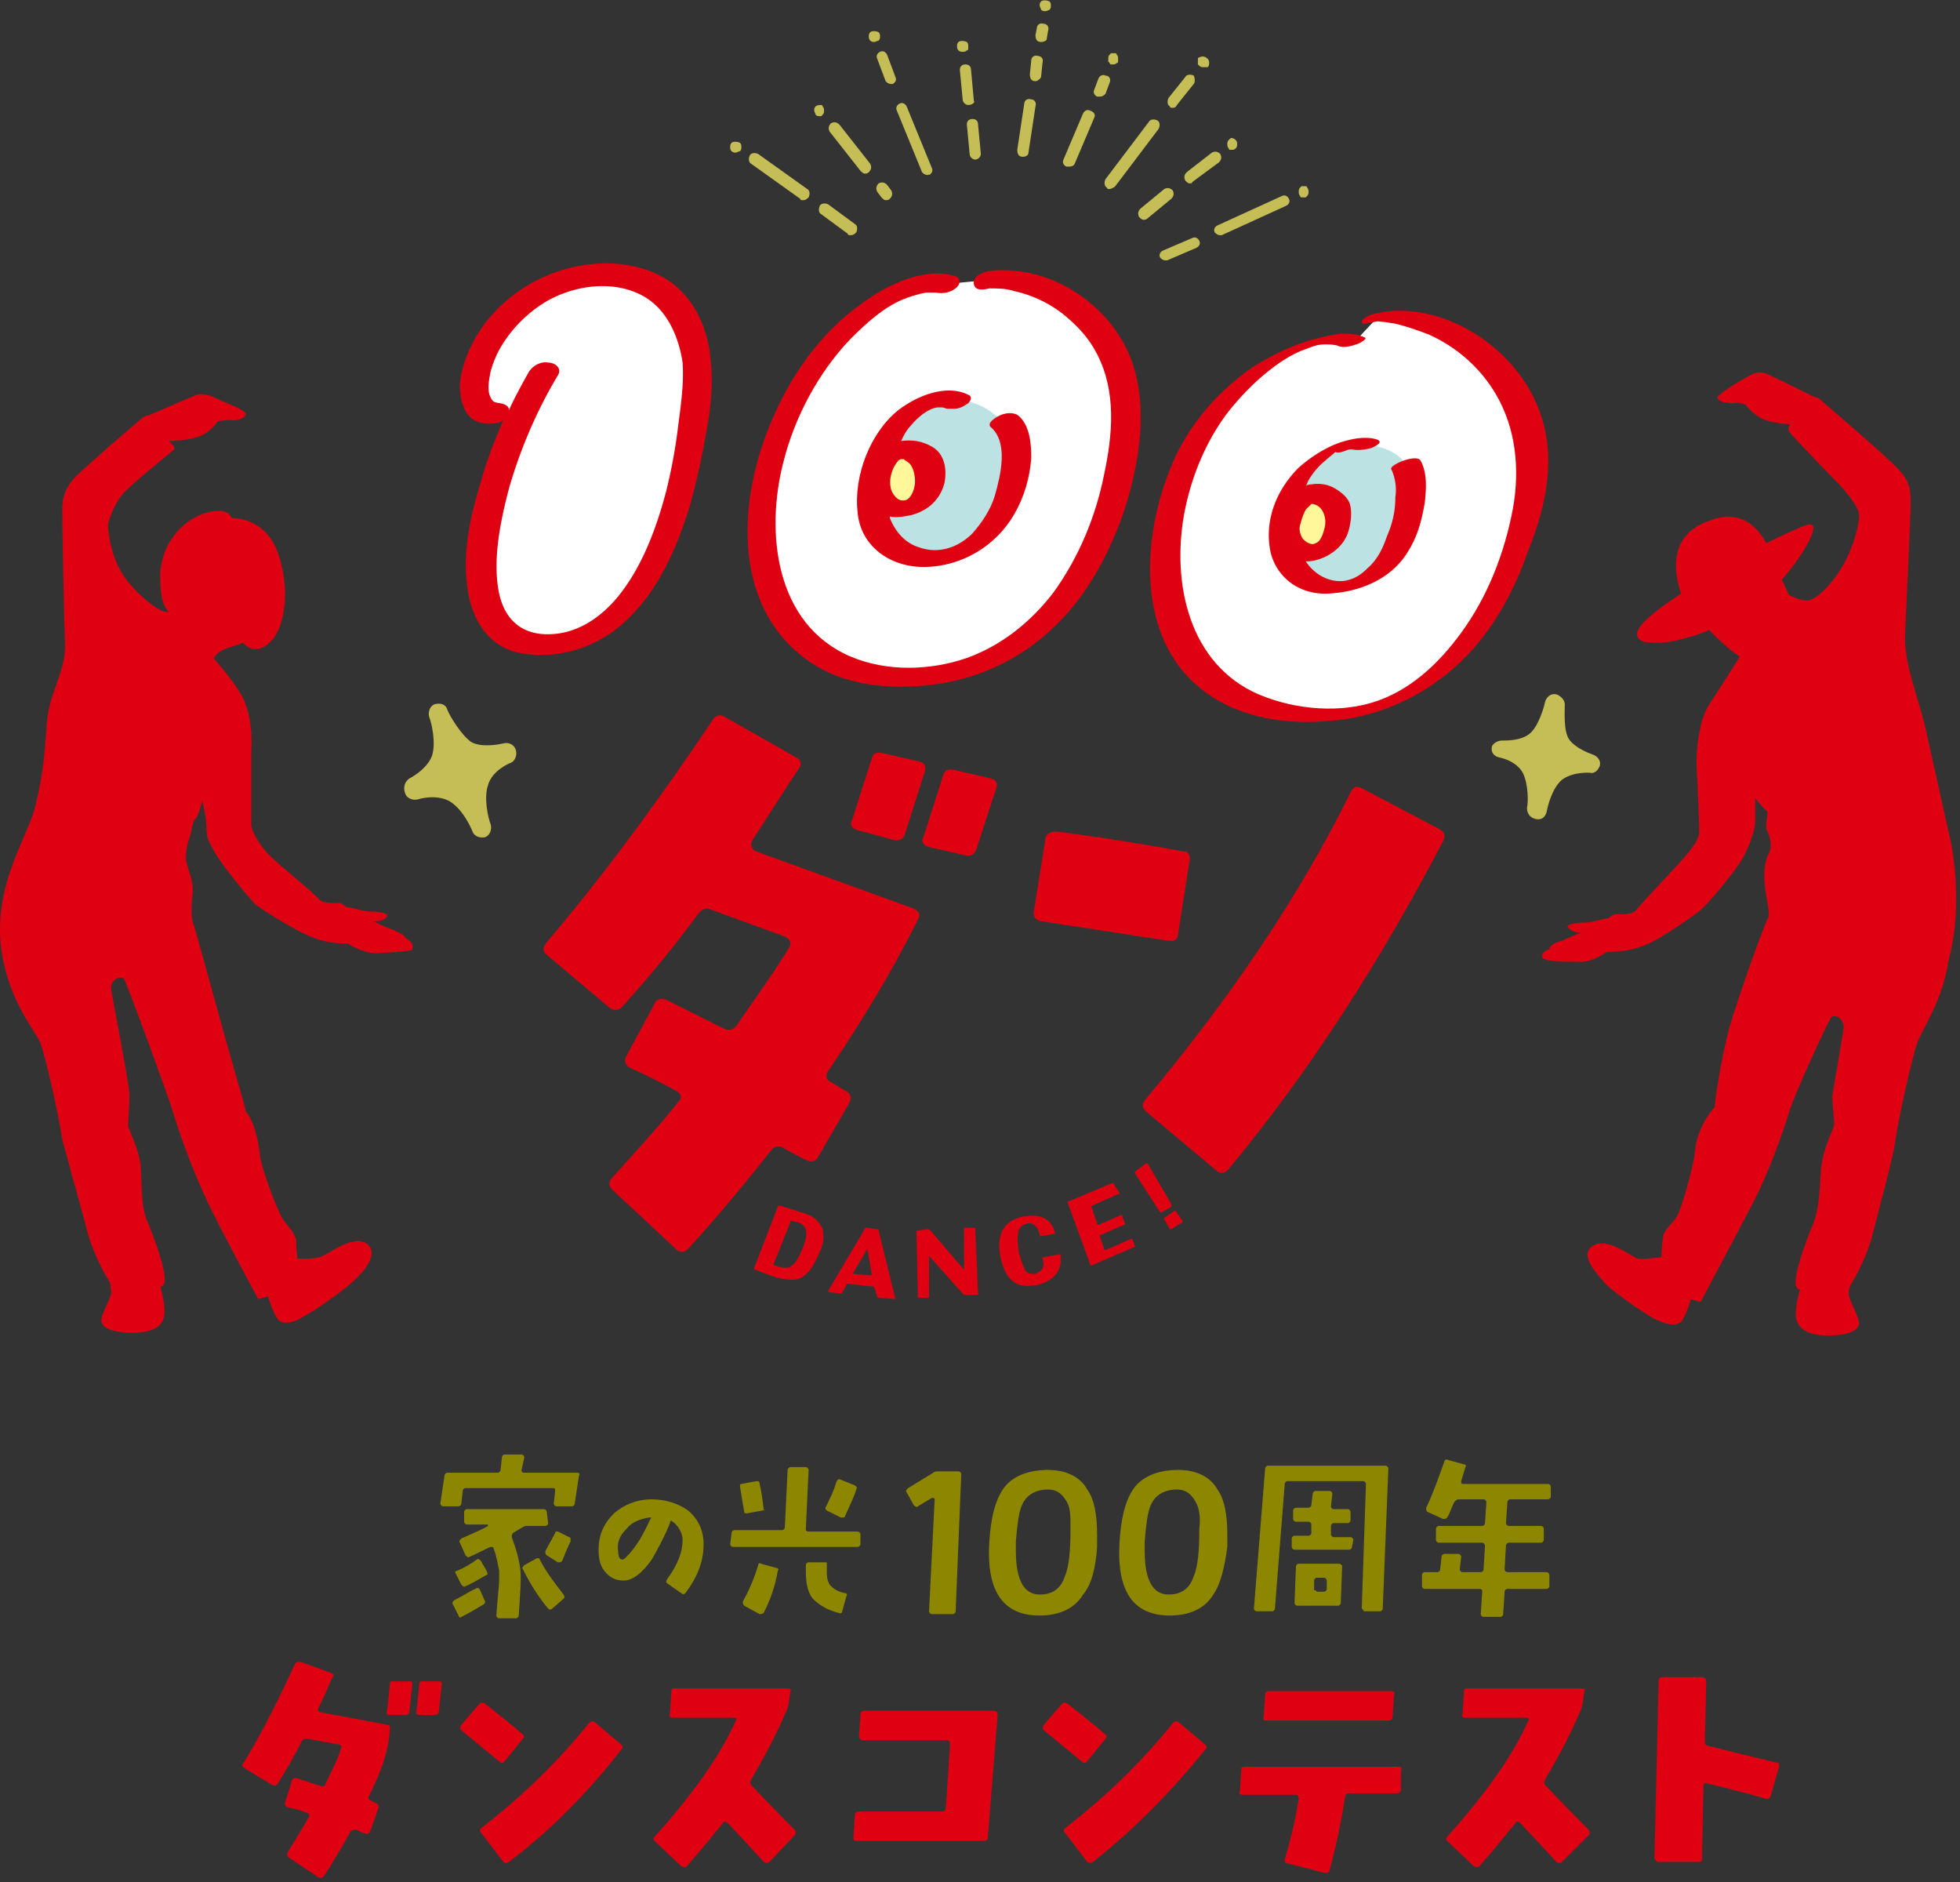 <svg width="425" height="408" viewBox="0 0 425 408" fill="none" xmlns="http://www.w3.org/2000/svg"><rect x="0" y="0" width="425" height="408" fill="#333333" stroke="none"/><path d="M124.629 325.953c0 .304-.303.607-.607.607h-3.34c-.304 0-.607-.303-.607-.607l.303-2.731c0-.304 0-.607-.303-.607h-19.13c-.303 0-.607.303-.607.607l-.304 2.731c0 .304-.303.607-.607.607h-3.34c-.304 0-.607-.303-.607-.607l.91-6.07c0-.303.304-.607.608-.607h10.931c.304 0 .607-.303.607-.607l.304-2.731c0-.303.304-.607.607-.607h3.644c.304 0 .607.304.607.607l-.607 2.731c0 .304 0 .607.607.607h11.539c.303 0 .607.304.303.607l-.911 6.07zm-19.433 21.245c0 .304 0 .304-.303.607-1.519.911-3.037 1.821-4.859 2.731-.303.304-.607 0-.607-.303l-1.215-2.428c-.303-.303 0-.607.304-.91 2.429-1.214 3.644-2.125 4.555-2.428.303-.304.607-.304.911 0l1.214 2.731zm.304-5.766c-2.126 1.214-3.644 2.124-4.555 2.428-.303.303-.607 0-.911-.304l-1.214-2.428c-.304-.303 0-.607.304-.607 1.518-.607 3.036-1.517 4.25-2.428.304-.303.608 0 .911.304l1.215 2.124c.304.607.304.911 0 .911zm13.36-11.23c0 .304-.303.607-.607.607h-4.251c-.304 0-1.215.607-2.733 1.518-.303.303-.303.607-.303.91.91 2.428 1.518 4.553 1.821 6.677.304 2.125 0 5.463-.303 10.319 0 .303-.304.607-.608.607h-3.643c-.304 0-.608-.304-.608-.607.304-4.249.608-6.677.608-7.587v-2.125c-.304-1.517-.608-3.338-1.215-4.856 0-.303-.303-.303-.607-.303-.911.303-2.429 1.214-4.555 2.124-.303.304-.607 0-.911-.303l-1.214-2.732c-.304-.303 0-.607.303-.91 2.733-1.214 4.859-2.125 5.77-2.732v-.303h-4.555c-.304 0-.607-.304-.607-.607v-2.125c0-.303.303-.607.607-.607h16.7c.304 0 .608.304.608.607l.303 2.428zm3.34 16.389l-2.429 2.125c-.303.303-.607.303-.911 0-1.822-2.125-3.643-4.856-5.465-8.498-.304-.304 0-.607.303-.911l2.733-1.517c.304 0 .607 0 .607.303 1.215 2.428 3.037 4.856 5.162 7.588.304.607.304.607 0 .91zm-.303-8.194c-.304.303-.304.303-.911.303l-2.429-1.517c-.304-.304-.304-.304-.304-.911.607-1.214 1.518-2.731 2.125-3.945 0-.304.304-.304.304-.304h.304l2.429 1.214c.304 0 .304.304.304.607v.304c-.608 1.214-1.215 2.731-1.822 4.249zm26.72 6.98c-.304.304-.607.304-.911 0l-3.036-2.124c-.304-.304-.304-.304 0-.911 2.429-3.338 3.34-6.07 3.34-8.498 0-1.517-.911-3.035-2.126-3.945-.303-.304-.607-.304-.607.303-1.215 3.035-2.733 5.767-3.947 7.891-2.126 3.035-4.251 4.553-6.073 4.553s-3.037-.607-4.251-2.125c-.911-1.214-1.215-2.731-1.215-4.552 0-3.339 1.215-5.767 3.34-7.891 2.126-1.821 4.859-3.035 8.199-3.035 3.036 0 5.769.91 7.894 2.428 2.126 1.821 3.34 4.249 3.34 7.284 0 3.642-1.214 6.98-3.947 10.622zm-7.895-16.389c-1.821.304-3.643.911-4.858 2.428-1.518 1.518-2.125 3.035-1.822 4.856 0 1.214.304 1.821.911 1.821.304 0 .607-.303.911-.607 2.126-2.124 3.644-4.856 5.162-8.194.304-.304.304-.304-.304-.304zm45.851 5.767c0 .303-.304.607-.607.607h-27.024c-.304 0-.608-.304-.608-.607l.304-2.428c0-.304.304-.607.607-.607h10.324c.304 0 .607-.304.607-.607l.608-12.444c0-.303.303-.607.607-.607h3.34c.304 0 .607.304.607.607l-.607 12.747c0 .304 0 .607.607.607h10.628c.303 0 .607.304.607.607v2.125zm-21.255-7.284l-3.34.607c-.304 0-.607 0-.607-.304l-.911-5.463c0-.303 0-.607.303-.607l3.34-.607c.304 0 .608 0 .608.607.303 1.214.607 3.035.911 5.767.303-.304.303-.304-.304 0zm.304 22.155c-.304.303-.608.303-.911.303l-3.34-1.821c-.304-.303-.304-.606-.304-.91 1.215-2.124 2.429-4.856 3.34-7.891 0-.303.304-.607.607-.303l3.34.91c.304 0 .608.304.304.607-.607 3.642-1.822 6.677-3.036 9.105zm17.004-.304c0 .304-.304.607-.911.304-2.429-.607-4.251-1.821-5.466-3.035-1.214-1.517-1.518-3.642-1.518-6.07v-1.214c0-.303.304-.607.607-.607h3.644c.304 0 .304 0 .304.304v1.821c0 1.517.303 2.428.911 3.035.607.607 1.518 1.214 3.036 1.517.304 0 .607.304.304.607l-.911 3.338zm.607-20.637c0 .303-.304.303-.911.303l-3.036-1.517c-.304-.304-.304-.304-.304-.607.911-1.821 1.822-3.642 2.429-5.767.304-.303.304-.607.911-.303l3.036 1.214c.304.303.608.303.304.91-.304 1.214-1.214 3.035-2.429 5.767zm23.988 20.637c0 .304-.304.607-.608.607h-4.554c-.304 0-.608-.303-.608-.607l1.215-24.279s0-.304-.304-.304h-.303l-3.037 1.821c-.303.304-.607 0-.911-.303l-1.518-2.732c-.304-.303 0-.607.304-.91l5.465-3.339c.304-.303.608-.303 1.215-.303h4.251c.303 0 .607.303.607.607l-1.214 29.742zm27.631-3.641c-1.822 3.035-5.162 4.552-9.413 4.552-7.894 0-11.538-5.159-10.931-15.781.304-5.16 1.215-8.802 2.733-11.23 1.822-3.035 5.466-4.552 10.02-4.552 3.948 0 6.984 1.517 8.502 4.249 1.518 2.124 2.126 5.463 2.126 9.712v2.731c-.304 4.553-1.215 8.195-3.037 10.319zm-3.34-19.727c-.911-1.821-2.125-3.035-4.251-3.035-2.733 0-4.858 1.214-5.769 3.642-.607 1.517-.911 3.945-1.215 7.587v2.125c0 6.373 1.822 9.408 5.162 9.408 2.733 0 4.555-1.214 5.466-3.945.911-2.125 1.214-5.463 1.214-10.319 0-2.428 0-4.249-.607-5.463zm31.579 19.727c-1.822 3.035-5.162 4.552-9.413 4.552-7.895 0-11.539-5.159-10.931-15.781.303-5.16 1.214-8.802 2.732-11.23 1.822-3.035 5.466-4.552 10.021-4.552 3.947 0 6.984 1.517 8.502 4.249 1.518 2.124 2.125 5.463 2.125 9.712v2.731c-.607 4.553-1.518 8.195-3.036 10.319zm-3.644-19.727c-.911-1.821-2.125-3.035-4.251-3.035-2.733 0-4.858 1.214-5.769 3.642-.607 1.517-.911 3.945-1.215 7.587v2.125c0 6.373 1.822 9.408 5.162 9.408 2.733 0 4.555-1.214 5.466-3.945.911-2.125 1.214-5.463 1.214-10.319.304-2.428 0-4.249-.607-5.463zm40.385 22.761c0 .304-.304.607-.607.607h-3.34s-.304 0-.304-.303l-.304-.304.911-27.011c0-.303-.303-.607-.607-.607h-16.397c-.303 0-.607.304-.607.607l-2.126 27.011c0 .304-.303.607-.607.607h-3.34c-.304 0-.607-.303-.607-.607l2.429-30.349c0-.304.304-.607.607-.607h25.506c.304 0 .607.303.607.607l-1.214 30.349zm-6.68-13.353c0 .303-.304.606-.608.606h-11.842c-.303 0-.607-.303-.607-.606v-1.821c0-.304.304-.607.607-.607h3.037c.303 0 .607-.304.607-.607v-1.821c0-.304-.304-.607-.607-.607h-2.733c-.304 0-.607-.304-.607-.607v-1.821c0-.304.303-.607.607-.607h2.733c.303 0 .607-.304.607-.607l.304-2.428c0-.304.303-.607.607-.607h3.036c.304 0 .608.303.608.607l-.304 2.731c0 .304.304.607.607.607h3.037c.303 0 .607.304.607.607v1.821c0 .304-.304.607-.607.607h-3.037c-.303 0-.607.304-.607.607v1.821c0 .304.304.607.607.607h3.644c.304 0 .607.304.607.607l-.303 1.518zm-2.429 12.139c0 .304-.304.607-.608.607h-8.805c-.304 0-.608-.303-.608-.607l.304-7.891c0-.303.304-.607.607-.607h8.806c.304 0 .607.304.607.607l-.303 7.891zm-3.644-5.463h-1.518c-.304 0-.608.304-.608.607v1.821c0 .304 0 .304.304.304l.304.303h1.518c.304 0 .607-.303.607-.607v-1.821c0-.303-.303-.607-.607-.607zm49.19-17.602c0 .303-.304.607-.607.607h-8.199c-.303 0-.607.303-.607.607l-.304 4.552c0 .303.304.607.608.607h6.983c.304 0 .608.303.608.607v2.428c0 .303-.304.607-.608.607h-6.983c-.304 0-.608.303-.608.607l-.303 5.159c0 .304.303.607.607.607h8.502c.304 0 .607.304.607.607v2.428c0 .304-.303.607-.607.607h-8.502c-.304 0-.607.304-.607.607l-.304 4.856c0 .304-.304.607-.607.607h-3.644c-.304 0-.607-.303-.607-.607l.303-4.856c0-.303 0-.607-.607-.607h-11.842c-.304 0-.607-.303-.607-.607v-2.428c0-.303.303-.607.607-.607h2.733c.303 0 .607-.303.607-.607l.304-2.731c0-.304.303-.607.607-.607h3.036c.304 0 .608.303.608.607l-.304 2.731c0 .304.304.607.607.607h3.948c.303 0 .607-.303.607-.607l.304-5.159c0-.304-.304-.607-.608-.607h-9.413c-.303 0-.607-.304-.607-.607v-2.428c0-.304.304-.607.607-.607h9.413c.304 0 .608-.304.608-.607l.303-4.552c0-.304-.303-.607-.607-.607h-5.466c-.303 0-.607.303-.91.607-.608 1.213-.911 2.427-1.519 3.338-.303.303-.303.303-.911.303l-3.34-1.517c-.303-.304-.303-.304-.303-.911 1.214-2.427 2.429-5.766 3.947-10.015 0-.303.304-.607.911-.303l3.34.91c.304 0 .607.304.304.607-.304.911-.608 2.125-.911 3.035 0 .304 0 .607.303.607h18.523c.303 0 .607.304.607.607v2.125z" fill="#8D8600"/><path d="M79.994 389.385c-.304.303 0 .91.304.91l1.214.607c.607.304.607.607.607.911l-1.821 5.159c-.304.607-.608.607-.911.607-.911-.304-1.519-.607-2.126-.911-.607 0-.91 0-1.214.304-1.822 3.338-3.644 6.373-5.77 9.712-.303.303-.607.607-1.214.303l-6.377-4.249c-.303-.303-.607-.607-.303-1.214 1.518-2.428 3.036-4.856 4.554-7.587.304-.303 0-.91-.303-.91-1.519-.607-2.733-.911-4.251-1.214-.608-.304-.608-.607-.608-.911l1.519-4.856c0-.303.303-.607.91-.607l5.466 1.821c.304 0 .911 0 .911-.607 1.518-3.035 2.733-5.463 3.34-7.587.304-.304 0-.911-.607-.911l-6.68-1.214c-.608 0-.911 0-1.215.607-1.518 3.035-3.34 6.07-5.162 9.105-.303.304-.607.607-1.214.304l-6.073-3.642c-.304-.304-.608-.607-.304-.911 3.947-6.373 7.591-13.657 11.235-21.548.303-.607.607-.607 1.214-.607l6.68 2.428c.608.303.608.607.304.91-.607 1.214-1.518 3.642-3.036 6.677-.304.304 0 .911.303.911l14.575 2.731c.608 0 .608.304.608.911-.304 5.159-2.126 9.712-4.555 14.568zm8.806-18.514c0 .607-.304.911-.911.911h-3.34c-.608 0-.911-.304-.608-.911l.608-5.766c0-.607.303-.607.91-.607h3.34c.608 0 .608.303.608.607l-.607 5.766zm6.376 0c0 .607-.304.911-.91.911h-3.34c-.608 0-.912-.304-.608-.911l.607-5.766c0-.607.304-.607.911-.607h3.34c.607 0 .607.303.607.607l-.607 5.766zm14.272 10.926c-.304.303-.608.607-.911.303l-8.502-6.98c-.304-.303-.304-.607 0-1.214l3.947-4.552c.304-.304.607-.304 1.215 0 3.036 2.428 5.769 4.552 8.198 6.677.304.303.304.606 0 .91l-3.947 4.856zm.91 21.852c-.303.303-.91.303-1.214 0l-4.858-6.374c-.304-.303-.304-.607 0-.91 9.413-7.284 17.004-14.872 23.38-22.762.304-.304.607-.607 1.215-.304l5.769 4.856c.304.303.607.607 0 1.214-7.288 9.408-15.486 17.603-24.292 24.28zm56.478 0c-.304.304-.911.304-1.215 0-.303-.303-2.732-3.035-7.894-8.498-.304-.303-.911-.303-.911 0-2.733 3.339-5.162 6.374-7.895 9.409-.304.303-.607.303-1.215 0l-5.769-5.463c-.303-.304-.303-.607 0-.911 8.199-9.105 14.271-17.603 17.611-25.19.304-.607 0-.607-.607-.607h-13.056c-.608 0-.911-.303-.608-.91l.304-4.856c0-.607.304-.607.911-.607h24.291c.608 0 .911.303.608.607l-.304 2.124c0 .607-.304 1.214-.304 1.518-2.125 5.159-4.858 10.318-7.894 15.478-.304.607-.304.91 0 1.214 0 0 3.036 3.338 9.413 9.712.303.303.303.91 0 1.214l-5.466 5.766zm47.368-5.463c0 .607-.303.91-.911.91h-27.631c-.608 0-.608-.303-.608-.91l.304-4.553c0-.607.304-.91.911-.91h17.915c.607 0 .911-.304.911-.911l.911-13.657c0-.607-.304-.91-.607-.91H187.18c-.607 0-.911-.304-.911-.911l.304-4.552c0-.607.303-.911.911-.911h27.935c.607 0 .911.304.911.911l-2.126 26.404zm21.559-16.389c-.304.303-.607.607-.911.303l-8.502-6.98c-.304-.303-.304-.607 0-1.214l3.947-4.552c.304-.304.608-.304 1.215 0 3.036 2.428 5.769 4.552 8.198 6.677.304.303.304.606 0 .91l-3.947 4.856zm1.215 21.852c-.304.303-.911.303-1.215 0l-4.858-6.374c-.304-.303-.304-.607 0-.91 9.413-7.284 17.004-14.872 23.38-22.762.304-.304.607-.607 1.215-.304l5.769 4.856c.304.303.607.607 0 1.214-7.591 9.408-15.789 17.603-24.291 24.28zm66.801-15.782c0 .607-.304.91-.911.91h-10.324c-.607 0-.911.304-.911.911-.911 6.07-2.125 11.229-3.34 15.781 0 .304-.303.607-.911.607l-8.198-2.124c-.607 0-.607-.304-.607-.911 1.518-4.855 2.429-9.408 3.036-13.05 0-.607-.304-.91-.607-.91h-11.539c-.607 0-.911-.304-.607-.911l.304-4.552c0-.607.303-.607.911-.607h33.097c.607 0 .911.303.607.91v3.946zm-1.822-15.782c0 .607-.303.91-.911.91h-26.417c-.607 0-.911-.303-.607-.91l.304-4.552c0-.607.303-.911.911-.911h26.417c.607 0 .91.304.607.911l-.304 4.552zm36.741 31.564c-.304.304-.911.304-1.215 0-.303-.303-2.733-3.035-7.895-8.498-.303-.303-.91-.303-.91 0-2.733 3.339-5.162 6.374-7.895 9.409-.304.303-.607.303-1.215 0l-5.769-5.463c-.304-.304-.304-.607 0-.911 8.198-9.105 14.271-17.603 17.611-25.19.304-.607 0-.607-.607-.607h-13.057c-.607 0-.911-.303-.607-.91l.304-4.856c0-.607.303-.607.911-.607h24.595c.607 0 .911.303.607.607l-.304 2.124c0 .607-.303 1.214-.303 1.518-2.126 5.159-4.859 10.318-7.895 15.478-.304.607-.304.91 0 1.214 0 0 3.036 3.338 9.413 9.712.304.303.304.91 0 1.214l-5.769 5.766zm45.243-14.264c-.304.607-.607.607-.911.607-2.126-.607-6.377-1.821-12.753-3.338-.607-.304-.911 0-.911.606l-.304 15.782c0 .607-.303.607-.911.607h-8.502c-.303 0-.303 0-.607-.303 0-.304-.303-.304-.303-.607l.91-38.241c0-.607.304-.91.911-.91h8.502c.608 0 .911.303.911.91l-.303 13.051c0 .607.303.91.607.91 3.644.911 8.502 2.125 14.878 3.642.608 0 .608.304.608.911l-1.822 6.373z" fill="#DF0011"/><path d="M325.641 160.549c1.214 0 4.251 0 6.073-1.518 1.822-1.517 3.036-5.463 3.34-6.98.303-.911 1.214-1.821 2.429-1.518.911.304 1.822 1.214 1.822 2.125 0 1.517-.304 5.766.911 7.587 1.214 1.821 4.251 3.035 5.162 3.338.911.304 1.822 1.214 1.518 2.428-.304.911-1.215 1.821-2.126 1.518 0 0-3.643-.304-6.072 1.517-2.126 1.821-3.037 5.463-3.341 6.981-.303 1.214-1.214 1.821-2.429 1.517-1.214-.303-1.822-1.214-1.822-2.428.304-1.214.304-5.159-.91-7.587-1.519-2.732-5.162-3.339-5.162-3.339-1.215-.303-1.822-1.214-1.519-2.428.304-.607 1.215-1.213 2.126-1.213zM88.8 168.744c1.214-.607 3.947-2.428 4.858-4.856.91-2.732 0-6.981-.608-8.498-.303-1.214.304-2.428 1.215-2.732 1.215-.303 2.43 0 2.733 1.214.607 1.518 3.036 5.463 5.162 6.981 2.125 1.214 5.769.607 6.984.303 1.214-.303 2.429.304 2.732 1.518.304 1.214-.303 2.428-1.214 2.731 0 0-3.948 1.518-4.859 4.856-.911 2.731 0 6.98.608 8.498.303 1.214-.304 2.428-1.215 2.731-1.214.304-2.429-.303-2.733-1.214-.607-1.517-2.429-5.159-5.162-6.677-3.036-1.517-6.68-.303-6.68-.303-1.214.303-2.429-.304-2.733-1.214-.607-1.517 0-2.731.911-3.338z" fill="#C5BD56"/><path d="M214.204 60.699c6.984-1.518 34.312 5.16 29.454 37.026-4.555 30.35-23.381 51.594-51.316 48.863-27.328-2.428-33.097-32.474-21.255-57.36 10.628-22.156 27.024-29.44 33.704-27.619" fill="#fff"/><path d="M207.524 86.799c-3.644 0-14.878.607-18.218 17.603-3.037 15.478 10.627 20.03 20.647 14.264 9.413-5.463 13.057-22.762 7.591-27.011-2.732-3.035-6.376-4.856-10.02-4.856z" fill="#BCE2E3"/><path d="M199.629 98.332c3.644 2.428 2.733 10.926-3.644 11.837-6.376.607-6.68-4.553-5.162-8.498 1.215-3.642 4.859-5.463 8.806-3.339z" fill="#FFF799"/><path d="M246.087 80.426c-3.34-12.443-15.79-21.852-28.543-21.852-1.214 0-2.429 0-3.644.304-1.214.303-3.036 1.214-2.732 2.731.303 1.518 2.125 1.214 3.34.91 1.822 0 3.643 0 5.465.608 4.251.91 8.502 3.035 11.842 6.07 2.43 2.124 4.555 4.552 6.073 7.587 4.251 8.194 3.34 17.603 1.518 26.101-1.821 9.104-5.465 17.906-10.931 25.493-4.858 6.373-11.234 11.533-18.826 14.264-7.894 2.732-17.307 3.035-25.202-.303-16.397-6.981-18.522-27.011-14.575-42.186 2.429-9.712 7.591-19.424 14.575-26.708 3.34-3.338 6.984-6.676 11.235-8.497 1.518-.607 3.34-1.214 5.162-1.518h2.125c1.519.304 3.34 0 4.555-1.214.911-.91.607-2.124-.607-2.428-6.68-1.82-14.272 1.821-19.737 5.767-9.109 6.373-15.79 15.781-20.041 26.1-6.983 16.389-8.502 39.151 7.288 50.987 7.895 6.07 18.522 6.981 27.935 5.767 9.717-1.214 18.826-5.463 25.81-12.14 7.287-6.677 12.145-15.782 15.485-25.19 3.037-9.408 5.162-20.638 2.43-30.653z" fill="#DF0011"/><path d="M194.771 88.924c-6.073 4.856-9.717 14.264-8.806 22.155.608 7.284 6.984 11.836 14.271 11.836 8.199 0 15.79-4.552 19.737-11.533 2.126-3.642 3.34-7.891 3.644-12.14 0-3.034-.304-6.98-2.733-9.104-1.214-.91-3.036-.607-4.251 0-.607.303-2.733 1.517-1.822 2.428 3.948 3.338 2.126 10.622.911 14.871-.911 3.035-2.733 5.766-4.858 8.194-3.036 3.035-7.287 4.553-11.538 3.035-3.037-.91-5.162-3.338-6.377-6.373v-.304c1.518.304 3.036 0 4.555-.303 3.643-.911 6.376-3.339 7.287-6.981.607-3.035 0-6.373-2.733-7.89-2.125-1.214-4.251-1.518-6.68-1.214.607-1.214 1.215-2.428 2.126-3.339 1.518-1.82 3.643-3.642 5.769-3.945h.911c.607 0 .911.303 1.214.303h1.519c1.214 0 2.125-.607 3.036-1.214.607-.607.911-1.517 0-1.82-4.858-2.429-11.235.303-15.182 3.338zm.607 10.622h.607c.304.303.911.607 1.215.91.911.911 1.215 2.732 1.215 3.946s-.608 3.338-1.822 3.945c-1.518.607-2.733-.607-3.34-2.124-.608-2.125 0-4.553 1.518-6.373.304-.304.607-.304.607-.304z" fill="#DF0011"/><path d="M298.617 68.894c9.109-2.428 39.777 8.8 32.793 41.578-6.376 29.743-27.328 50.988-56.781 42.49-28.543-8.195-24.595-46.739-9.717-64.341 10.931-13.657 24.595-16.996 29.15-14.871" fill="#fff"/><path d="M296.188 96.511c-6.073-.607-19.13 7.891-17.612 20.638 1.519 12.443 14.879 13.05 21.559 6.373 5.769-5.766 8.198-18.513 5.162-22.459-1.822-2.428-4.251-4.249-9.109-4.552z" fill="#BCE2E3"/><path d="M288.9 108.955c3.34 2.732 1.215 11.533-5.162 11.229-6.376-.303-5.769-5.766-3.947-9.104 1.822-3.642 5.769-5.16 9.109-2.125z" fill="#FFF799"/><path d="M333.839 89.228c-4.251-12.14-17.611-22.156-30.971-21.852-1.518 0-3.037.303-4.555.607-.607 0-3.036.91-3.036 1.82 0 .304.607.608.911.304.607 0 1.214-.303 1.821-.303.608-.304 1.519 0 2.126 0s1.518.303 2.125.303c2.733.607 5.162 1.518 7.592 2.428 6.072 2.732 11.234 7.284 14.574 13.05 4.251 7.284 5.162 16.086 3.644 24.584-1.822 9.712-5.465 19.12-11.235 27.011-4.858 6.677-11.234 12.747-19.433 15.174-8.198 2.428-18.218 1.214-25.809-2.427-14.575-7.284-17.612-25.191-14.575-39.758 1.518-7.284 4.554-14.568 9.109-20.638 3.34-4.249 7.287-8.194 11.842-11.23 1.822-1.213 3.644-2.124 5.466-2.73 1.518-.608 2.429-.911 3.947-.911.607 0 1.822 0 2.733.303 1.214.607 3.036 0 3.947-.303.304 0 2.733-1.214 1.822-1.518-3.34-1.517-7.287-.607-10.628.304-4.858 1.214-9.716 3.642-13.967 6.373-8.198 5.767-14.575 13.657-17.915 22.762-5.769 14.872-6.68 35.509 6.68 46.435 7.591 6.373 18.219 8.194 27.935 7.284 10.02-.607 19.737-4.856 27.328-11.533 7.591-6.677 12.753-15.782 16.093-25.493 3.948-9.712 6.073-20.335 2.429-30.046z" fill="#DF0011"/><path d="M292.847 97.421h.304c1.518.304 3.036 0 4.251-.303.607-.303 2.733-1.214 1.215-1.82-2.733-.911-6.377 0-8.806.91-3.036 1.213-5.769 3.035-8.198 5.159-4.859 4.856-7.591 11.533-6.073 18.513 1.518 5.767 6.68 9.105 12.449 8.802 6.68-.304 13.664-3.035 17.308-9.105 2.125-3.339 3.036-6.981 3.644-10.623.303-2.731.607-6.373-.911-9.104-.911-1.518-6.681.91-6.377 1.82.911 1.821 1.215 4.249.911 6.07 0 3.035-.607 5.767-1.822 8.498-.911 2.732-2.125 5.16-4.251 6.981-1.518 1.517-3.036 2.428-5.162 2.731-3.34.304-6.376-1.517-8.198-4.249h.607c3.644-.303 7.288-2.731 8.502-6.07.607-1.821.911-3.945.607-5.766-.303-1.821-1.821-3.035-3.34-3.946-1.518-.91-3.34-1.214-5.162-.91-.303 0-.607 0-1.214.303.303-.303.303-.607.607-1.214.911-1.517 2.126-3.035 3.644-4.248.607-.607 1.518-1.215 2.125-1.822 1.519.304 2.429-.607 3.34-.607zm-8.805 12.14l.303-.303h.304c1.822.303 2.733 2.124 2.733 3.945 0 .911-.304 1.821-.607 2.732-.304.607-.608 1.517-1.519 1.821-.911.607-2.125-.304-2.732-.911-.608-.91-.911-2.124-.608-3.035.304-1.214.608-2.124 1.215-3.338l.911-.911zM179.589 232.174c-.607.91-.607 1.821.607 2.428l3.037 1.821c1.214.607 1.518 1.517.911 2.731l-6.681 11.533c-.607 1.214-1.518 1.214-2.429.91-1.822-.91-3.643-1.821-5.162-2.731-1.214-.607-2.125-.304-2.732.607-5.77 7.284-11.539 14.264-17.915 21.245-.911.91-1.822.91-2.733 0l-13.664-12.747c-.911-.911-.911-1.821 0-2.732 4.858-5.463 9.717-10.622 14.271-16.388.911-.911.607-1.821-.607-2.428a144.682 144.682 0 00-9.717-4.856c-1.214-.607-1.518-1.518-.911-2.732l6.073-11.229c.304-.911 1.215-1.214 2.429-.911l12.753 6.374c.911.303 1.822.303 2.733-.911 4.555-6.677 8.502-12.139 11.235-16.692.607-.91.304-1.821-.911-2.428l-15.789-5.766c-1.215-.607-2.126-.304-3.037.91a261.226 261.226 0 01-16.397 20.031c-.91.91-1.821.91-2.732.303l-13.664-11.532c-.911-.607-.911-1.518 0-2.732 12.145-14.264 23.988-30.349 35.83-47.952.607-1.214 1.821-1.518 2.732-.911l15.486 8.802c1.215.607 1.215 1.517.607 2.428-1.821 2.731-5.161 7.891-10.02 15.478-.607.91-.303 1.821.608 2.428l34.311 12.443c1.215.607 1.518 1.214.911 2.428-5.465 10.926-11.842 21.548-19.433 32.778z" fill="#DF0011"/><path d="M196.29 180.58c-.304 1.214-1.215 1.821-2.43 1.517l-7.894-2.124c-1.215-.304-1.822-1.214-1.215-2.125l4.251-13.354c.304-1.214.911-1.517 2.429-1.214l7.895 1.821c1.215.304 1.518.911 1.215 2.125l-4.251 13.354zm15.485 3.338c-.303 1.214-1.214 1.821-2.429 1.517l-7.895-1.821c-1.214-.303-1.822-1.214-1.214-2.124l4.251-13.354c.303-1.214 1.214-1.518 2.429-1.214l7.895 1.821c1.214.303 1.518.91 1.214 2.124l-4.251 13.051zm43.725 18.21c0 1.517-.911 2.124-2.126 1.821l-27.631-4.249c-1.215-.303-1.822-.91-1.518-2.428l2.429-15.175c0-1.214.911-1.821 2.429-1.821 9.716 1.214 18.826 2.732 27.328 4.249 1.214 0 1.822.911 1.518 2.125l-2.429 15.478zm10.931 51.291c-.911.91-1.822 1.214-2.733.303l-15.182-12.747c-.911-.91-.911-1.517-.304-2.428 18.826-22.458 33.705-44.613 44.636-66.769.607-1.214 1.214-1.517 2.429-.91l16.7 8.801c1.215.607 1.519 1.518.911 2.732-13.664 26.1-28.846 49.773-46.457 71.018zm-92.915 23.671c-1.214.607-2.733.304-4.555 0-.303 0-2.125-.607-5.162-1.821-.303 0-.303-.303-.303-.303l5.162-13.354c0-.303.303-.303.303-.303l5.77 1.821c1.822.607 3.036 1.821 3.643 3.338.304 1.517.304 3.035-.607 4.856-1.214 3.035-2.429 4.856-4.251 5.766zm-.607-12.139s-.304 0-1.215-.304c-.303 0-.303 0-.303.304l-3.644 9.104c0 .304 0 .304.303.304.304 0 .608.303.911.303 1.215.304 2.126.304 2.733-.303.911-.607 1.518-1.821 2.429-3.946 1.215-3.035.911-4.855-1.214-5.462zm21.255 16.692l-3.644-.303c-.303 0-.303 0-.303-.304l-.608-1.821c0-.303-.303-.303-.303-.303l-5.466-.607c-.304 0-.304 0-.304.303l-.91 1.518c0 .303-.304.303-.608.303l-2.125-.303c-.304 0-.304 0-.304-.304l7.895-13.353c0-.304.303-.304.303-.304l2.43.304c.303 0 .303 0 .303.303l3.644 14.871zm-6.073-10.926c0-.303 0-.303 0 0-.304-.303-.304-.303 0 0l-3.036 5.16v.303l3.643.304c.304 0 .304 0 .304-.304l-.911-5.463zm23.988 9.712c0 .304 0 .304-.304.304h-2.429c-.304 0-.304 0-.607-.304l-7.288-8.194v8.801c0 .304 0 .304-.303.304h-1.822c-.304 0-.304 0-.304-.304l-.303-13.96c0-.304 0-.304.303-.304l2.126-.303c.303 0 .303 0 .607.303l7.287 8.498v-8.801c0-.304 0-.304.304-.304h1.822c.304 0 .304 0 .304.304l.607 13.96zm17.004-13.051l-3.34.607c-.304 0-.304 0-.304-.303-.304-1.821-1.518-2.732-2.733-2.428-.911.303-1.518.607-1.822 1.517-.303.911-.303 2.428 0 4.553 0 .303 0 .607.304.91.304 1.518.911 2.732 1.215 3.339.607.607 1.214.607 2.125.607.607-.304 1.215-.607 1.518-1.214.304-.607.304-1.214 0-2.125 0-.303 0-.303.304-.303l3.34-.607c.304 0 .304 0 .304.303.303 3.339-1.518 5.463-5.162 6.374-1.822.303-3.644.303-4.858-.607-1.519-.911-2.43-2.732-3.037-5.463-.911-4.856.607-7.891 4.858-8.802 1.822-.303 3.34-.303 4.555.304 1.215.607 2.126 1.821 2.429 3.338h.304zm13.664-8.8c0 .303 0 .303-.304.303l-5.466 2.428c-.303 0-.303.304-.303.304l1.214 3.641c0 .304.304.304.304.304l4.858-2.124c.304 0 .304 0 .304.303l.607 1.517c0 .304 0 .304-.304.304l-4.858 2.124c-.303 0-.303.304-.303.304l.91 2.731c0 .304.304.304.304.304l5.466-2.428h.303l.608 1.517c0 .304 0 .304-.304.304l-9.109 3.945c-.304 0-.304 0-.304-.303l-4.858-13.354c0-.303 0-.303.303-.303l9.413-3.946c.304 0 .304 0 .304.304l1.215 1.821zm11.235 2.427v.607l-2.126 1.214h-.303l-5.466-8.497v-.304l2.429-1.821h.304l5.162 8.801zm2.429 3.642v.304l-2.429 1.517h-.304l-1.214-2.124v-.304l2.125-1.517h.304l1.518 2.124zM87.889 203.342c0-.607-1.518-1.214-2.733-1.821-1.215-.304-4.251-1.821-4.251-1.821h.91c.912 0 2.126-.607 2.126-1.214.304-.607-2.732-.911-3.947-.911-1.518 0-3.644-.91-4.858-.91-.304-.304-1.215-.911-1.518-.911-.304 0-3.644.304-4.555-.91-.911-1.214-8.199-6.981-10.931-9.712-2.733-3.035-3.644-5.463-3.644-6.374v-16.085c.304-4.856-.607-9.712-2.43-12.443-1.517-2.732-5.768-7.587-5.768-7.587 1.822-2.428 3.947-2.125 6.376-3.339 1.822 2.125 4.251 1.821 6.377-.607 2.732-3.035 3.947-11.229 1.214-18.817-2.733-7.89-10.02-7.587-10.02-7.587s-.607-2.428-5.162-1.214c-5.162 1.214-10.324 6.677-10.324 13.961 0 4.249.608 6.373 1.822 7.587h-.607c-1.519 0-6.68-3.945-9.413-8.194-2.733-4.249-3.34-10.319-3.037-11.229.304-.911 1.519-4.856 3.948-6.981 2.429-2.428 10.02-8.498 10.324-8.801.303-.607-1.215-1.821-1.215-1.821s3.644 0 6.377-.91c2.732-.911 4.25-3.34 4.25-3.34s1.519-.303 2.733-.303c1.519.304 3.037-.303 3.34-1.214.304-.91-4.25-2.428-6.073-3.338-1.821-.91-3.036-1.214-4.554-.91-1.518.606-10.628 4.552-10.628 4.552s0-.304-.91.303c-.912.607-12.45 10.623-14.88 13.051-2.428 2.731-2.732 4.856-2.732 7.284 0 2.124.304 21.548.607 28.225.304 6.677-3.34 10.622-3.947 17.602-.607 8.802-.91 11.23-2.43 17.907-1.517 6.676-8.805 16.388-7.59 30.046C1.35 216.088 7.12 222.765 8.638 225.8c1.214 3.035 4.25 16.692 4.858 21.245 1.215 4.552 3.947 14.264 5.466 20.031 1.518 5.766 4.858 10.925 4.858 10.925s.304 1.214.304 2.428c-.304 1.214-1.822 3.946-2.126 5.463-.303 1.518 1.518 3.035 6.68 3.035s6.984-1.821 6.984-4.552c0-2.732-.91-5.463-.91-5.463s1.214.303.91-2.428c-.303-2.732-2.125-7.891-3.644-11.533-1.518-3.338-1.214-8.194-1.518-12.14-.303-3.642-2.733-8.194-2.733-8.801 0-.607.304-4.552.304-6.677 0-2.124-3.644-20.638-3.947-22.762-.304-2.428 2.125-3.035 2.733-2.428.607.91 9.412 24.887 10.627 28.832 1.215 4.249 4.251 12.747 7.591 19.727 3.34 6.981 10.931 20.941 10.931 20.941l2.126-.607s.607 2.428 1.822 4.553c1.214 2.124 4.25.91 6.072-.304 1.822-.91 7.592-4.856 10.324-7.284 2.733-2.428 6.073-6.373 3.037-8.497-3.037-1.821-8.199 2.427-9.413 2.731-1.519.91-5.466.607-5.466.607s-.303-2.125-.303-3.945c-.304-1.821-2.126-3.339-3.037-4.856-.91-1.518-4.554-10.623-4.858-13.961-.304-3.339-1.518-7.588-3.037-9.105 0-.911-2.732-9.712-4.554-16.389s-6.377-23.065-6.68-23.976c-.608-.91-.608-3.945-.304-6.677.304-2.731-.607-4.249-1.215-6.677-.607-2.124.304-4.856.608-5.766.303-.911.607-3.338 1.214-3.945.608-.304 1.519-3.946 1.519-3.946s.91 3.642.91 5.766c0 2.125.304 2.732 1.822 5.463 1.518 2.732 7.288 9.712 8.806 11.23 1.822 1.517 8.502 5.463 11.235 6.677 2.733 1.214 5.162 1.821 8.805 1.821.911.607 3.644 2.124 6.377 2.124 2.733-.303 7.287-.303 7.59-.91.305-1.518-.606-1.821-1.517-2.428zm335.222-20.335c-1.518-6.98-3.948-17.602-5.466-24.583-1.518-6.98-4.858-14.264-4.554-20.941.303-6.677 1.214-26.101 1.214-28.528 0-2.125 0-4.553-2.733-7.284-2.429-2.732-16.396-14.568-17.004-15.175-.911-.607-.911-.304-.911-.304s-9.109-4.552-10.627-5.159c-1.518-.607-2.733-.303-4.555.91-1.822.911-6.073 3.642-6.073 4.25.304.91 1.822 1.213 3.34 1.213 1.519-.303 2.733.304 2.733.304s1.822 2.428 4.251 3.338c2.733.91 5.466.91 5.466.91s-.607.911-.304 1.518c.304.607 8.199 8.802 10.324 10.926 2.429 2.428 4.858 5.767 4.858 6.98.304 1.214-.911 6.981-3.643 11.533-2.733 4.553-6.073 7.284-7.591 7.284-1.519 0-3.948-1.214-3.948-1.214l-1.518-3.338c4.858-5.463 9.109-13.051 5.466-11.837-1.215.304-4.555 1.821-8.806 3.946-2.429-4.249-6.073-7.284-12.449-4.856-9.413 3.338-7.288 12.14-6.073 15.782-3.644 2.428-6.984 4.856-8.502 6.677-1.822 2.124-1.215 3.642 1.518 3.945 2.733.304 5.769-.303 8.806-1.214 1.518-.303 2.732-.91 4.251-1.517 1.821 1.821 4.251 4.249 6.68 5.766 0 0-5.162 8.194-6.984 10.926-1.518 2.731-2.429 7.587-2.429 12.443.303 4.856.607 13.354.607 14.568 0 1.214-.911 3.035-3.644 6.07-2.732 3.035-9.109 9.712-10.02 10.926-.911 1.214-4.251.91-4.555.91-.303 0-1.214.607-1.518.911-1.214 0-3.34.91-4.858.91-1.518 0-4.251.304-3.947.911.303.607 1.518 1.214 2.125 1.214h.911s-3.036 1.213-4.251 1.82c-1.215.304-2.733.911-2.733 1.821-.911.304-1.822.911-1.518 1.821.304.911 5.162.911 7.591.911 2.733.303 5.466-1.518 6.377-2.125 3.643 0 6.376-.607 9.109-1.821 2.733-1.213 9.413-5.766 11.235-7.283 1.822-1.518 7.591-8.498 9.109-11.23 1.518-2.731 2.733-6.07 2.733-8.194v-4.856s1.822 2.428 2.429 2.731c.607.304-.304 2.732 0 3.946.304.91 1.518 3.035.607 5.159-1.214 2.125-1.214 5.16-.911 7.588.304 2.731 1.215 5.766.608 6.677-.608.91-6.681 17.602-8.502 24.279-1.822 6.981-3.037 15.782-3.037 16.692-1.822 1.821-3.947 5.767-4.251 9.409-.304 3.642-3.036 12.747-3.947 14.264-.911 1.518-3.037 3.035-3.037 4.856-.303 1.821-.303 3.945-.303 3.945s-3.948.607-5.162.304c-1.215-.304-6.68-4.856-9.717-2.732-3.036 1.821.607 5.767 3.037 8.498 2.732 2.428 8.502 6.374 10.323 7.284 1.822.911 4.859 2.125 6.073.304 1.215-2.125 1.822-4.553 1.822-4.553l2.126.607s7.591-14.264 11.234-21.244c3.644-6.981 6.681-15.782 7.895-19.728 1.215-4.249 8.502-19.727 9.109-20.637.608-.911 3.037 0 2.733 2.428-.303 2.428-2.125 12.443-2.429 14.567 0 2.125.607 5.767.304 6.677-.304.911-2.429 5.16-2.733 9.105-.304 3.946-.304 8.498-1.822 12.14-1.518 3.642-3.34 8.801-3.644 11.533-.303 2.731.911 2.428.911 2.428s-.911 2.731-.911 5.463c0 2.428 1.822 4.552 6.984 4.552s6.984-1.517 6.68-3.035c-.303-1.517-1.822-4.249-2.125-5.463-.304-1.214.303-2.428.303-2.428s3.341-5.159 4.859-11.229c1.518-6.07 4.251-15.782 4.858-20.031.607-4.552 3.644-18.209 4.858-21.548 1.215-3.035 5.466-9.105 6.68-17.603 2.43-8.801 1.822-18.513.608-25.19z" fill="#DF0011"/><path d="M240.621 40.972c-.304 0-.607 0-.607-.303-.608-.304-.608-1.214-.304-1.822l9.413-12.443c.304-.607 1.214-.607 1.822-.303.607.303.607 1.214.303 1.82l-9.413 12.444c-.303.303-.91.607-1.214.607zm13.664-17.602c-.304 0-.608 0-.608-.304-.607-.304-.607-1.214-.303-1.821l3.643-4.553c.304-.607 1.215-.607 1.822-.303.304.607.304 1.517 0 1.82l-3.643 4.553c-.304.607-.608.607-.911.607zm6.68-8.802c-.304 0-.607 0-.911-.303l-.304-.304v-1.214s0-.303.304-.303c.607-.304 1.215-.304 1.822.303.304.303.304.607.304.91 0 .304 0 .607-.304.911h-.911zm-8.198 41.882c-.607 0-.911-.303-1.215-.606-.303-.607 0-1.214.608-1.518l6.376-2.731c.607-.304 1.215 0 1.518.607.304.607 0 1.214-.607 1.517l-6.377 2.732h-.303zm11.842-5.462c-.607 0-.911-.303-1.215-.607-.303-.607 0-1.214.608-1.517l13.967-6.374c.607-.303 1.215 0 1.518.607.304.607 0 1.214-.607 1.518l-13.968 6.373h-.303zm18.218-8.195h-.607s-.304 0-.304-.303c-.303-.304-.303-.607-.303-.91 0-.304 0-.608.303-.911l.304-.304h.911s.304 0 .304.304c.303.303.303.607.303.91 0 .304 0 .607-.303.91l-.304.304h-.304zm-98.38 8.195c-.304 0-.607 0-.607-.304l-5.77-4.249c-.607-.303-.607-1.214-.303-1.82.303-.608 1.214-.608 1.822-.304l5.769 4.249c.607.303.607 1.214.304 1.82-.304.304-.608.608-1.215.608zM174.123 43.4c-.303 0-.607 0-.607-.303l-10.627-7.588c-.608-.303-.608-1.214-.304-1.82.304-.608 1.215-.608 1.822-.304l10.627 7.587c.608.304.608 1.214.304 1.821-.607.607-.911.607-1.215.607zm-14.574-10.318c-.304 0-.608 0-.911-.304-.304-.303-.304-.607-.304-.91 0-.304 0-.607.304-.91.303-.304 1.214-.304 1.821 0 .304.303.304.606.304.91 0 .303 0 .607-.304.91-.303 0-.607.304-.91.304zm41.598 4.855c-.607 0-.911-.303-1.214-.607l-5.466-13.354c-.303-.607 0-1.214.608-1.517.607-.304 1.214 0 1.518.607l5.465 13.354c.304.607 0 1.214-.607 1.517 0-.303 0 0-.304 0zm-7.895-19.727c-.607 0-.91-.304-1.214-.607l-1.822-4.856c-.304-.607 0-1.214.607-1.518.608-.303 1.215 0 1.519.607l1.821 4.856c.304.607 0 1.214-.607 1.518h-.304zm-3.643-9.105c-.304 0-.607 0-.911-.303-.303-.304-.303-.607-.303-.911 0-.303 0-.607.303-.91.304-.304 1.215-.304 1.822 0 .304.303.304.607.304.91 0 .304 0 .607-.304.91-.304 0-.607.304-.911.304zm32.186 24.887c-.911 0-1.214-.607-1.214-1.518l1.518-10.015c0-.607.607-1.214 1.518-.91.607 0 1.215.607.911 1.517l-1.518 10.015c0 .607-.608.91-1.215.91zm2.733-16.389c-.304 0-.304 0 0 0-.911 0-1.215-.607-1.215-1.517l.304-3.035c0-.607.607-1.214 1.518-.91.608 0 1.215.606.911 1.517l-.303 3.035c-.304.607-.911.91-1.215.91zm1.215-8.498c-.911 0-1.215-.607-1.215-1.517l.304-1.518c0-.607.607-1.214 1.518-.91.607 0 1.215.607.911 1.517l-.304 1.821c0 .304-.607.607-1.214.607zm.911-6.677c-.304 0-.608 0-.911-.303 0-.304-.304-.607-.304-.91 0-.304 0-.608.304-.911.303-.304 1.214-.304 1.821 0 .304.303.304.607.304.91 0 .304 0 .607-.304.91 0 0-.607.304-.91.304zm5.161 33.688h-.607c-.608-.303-.911-.91-.608-1.517l4.251-10.015c.304-.607.911-.911 1.519-.607.91.303 1.214.91.91 1.517l-4.251 10.015c-.303.607-.91.607-1.214.607zm6.68-15.174h-.607c-.607-.303-.911-.91-.607-1.518l.911-2.427c.303-.607.911-.91 1.518-.607.911 0 1.214.91.911 1.517l-.911 2.428c-.304.303-.607.607-1.215.607zm3.037-6.981h-.607s-.304 0-.304-.303l-.304-.304v-.607c0-.303 0-.607.304-.91l.304-.304h.911s.303 0 .303.304c.304.303.304.607.304.91v.607s0 .304-.304.304l-.303.303c0-.303 0 0-.304 0zm6.376 33.689c-.303 0-.607-.304-.91-.607-.304-.607-.304-1.214.303-1.821l5.162-4.25c.607-.303 1.215-.303 1.822.304.304.607.304 1.214-.304 1.821l-5.162 4.25c-.303.303-.607.303-.911.303zm10.021-7.892c-.304 0-.608-.303-.911-.607-.304-.607-.304-1.214.303-1.82l5.466-4.25c.607-.303 1.215-.303 1.822.304.304.607.304 1.214-.304 1.82l-5.769 4.25c0 .303-.304.303-.607.303zm9.413-7.283h-.608s-.303 0-.303-.304c-.304-.303-.304-.607-.304-.91 0-.304 0-.607.304-.91l.303-.304c.304-.304.911 0 1.215.303.304.304.304.607.304.91 0 .304 0 .608-.304.911 0 0-.304.304-.607.304zM192.038 43.4c-.303 0-.607-.304-.911-.607l-.911-1.214c-.303-.607-.303-1.214.304-1.821.607-.303 1.215-.304 1.822.303l.911 1.214c.303.607.303 1.214-.304 1.821-.304.304-.607.304-.911.304zm-4.554-5.766c-.304 0-.608-.303-.911-.607l-6.68-8.498c-.304-.607-.304-1.214.303-1.82.607-.304 1.215-.304 1.822.303l6.68 8.498c.304.607.304 1.214-.303 1.82-.304.304-.608.304-.911.304zm-9.717-12.444c-.304 0-.607 0-.911-.303 0-.303-.304-.607-.304-.91 0-.304 0-.607.304-.91.304-.304.911-.304 1.215-.304 0 0 .303 0 .303.303.304.304.304.607.304.91 0 .304 0 .608-.304.911l-.303.304h-.304zm33.705 9.41c-.608 0-1.215-.608-1.215-1.215l-.607-6.373c0-.607.303-1.214 1.214-1.214.607 0 1.215.303 1.215 1.214l.607 6.373c0 .607-.607 1.214-1.214 1.214zm-1.519-11.837c-.607 0-1.214-.607-1.214-1.214l-.608-6.373c0-.607.304-1.214 1.215-1.214.607 0 1.214.303 1.214 1.214l.608 6.677c.303.303-.304.91-1.215.91.304 0 .304 0 0 0zm-1.214-11.533c-.304 0-.608 0-.911-.303-.304-.304-.304-.607-.304-.911 0-.303 0-.607.304-.91.303-.304 1.214-.304 1.821 0 .304.303.304.607.304.91v.607s0 .304-.304.304c-.303.303-.607.303-.91.303z" fill="#C5BD56"/><path d="M113.091 65.859c-13.36 10.925-11.235 24.886-5.769 23.672l1.215-.91s1.518 2.124 3.947 3.035c-9.109 20.637-13.36 47.042 3.947 48.255 20.952 1.518 31.883-23.976 34.616-54.022 2.732-30.046-24.595-30.956-37.956-20.03z" fill="#fff"/><path d="M154.083 77.999c-.607-7.284-3.947-14.265-10.324-17.907-6.073-3.338-13.36-3.642-19.737-2.124-7.894 1.82-15.182 6.677-19.736 13.354-2.43 3.641-4.251 7.89-4.555 12.14 0 2.73.607 6.07 3.036 7.587 1.519.91 3.34.91 5.162.607.304 0 .911-.304 1.215-.607-1.822 4.249-3.644 8.801-4.858 13.354-2.43 7.89-4.251 16.085-2.733 24.279 1.214 6.677 5.162 12.14 12.146 13.05 8.198 1.214 16.7-1.821 22.469-7.587 6.68-6.373 10.628-15.478 13.36-24.28a158.354 158.354 0 003.644-16.388c.911-4.856 1.518-10.016.911-15.478zm-6.984 13.96a116.855 116.855 0 01-2.733 14.872c-2.125 7.89-5.161 16.085-10.323 22.458-4.251 5.16-9.717 8.498-16.093 8.195-5.162-.304-8.502-3.339-9.717-8.802-1.518-7.284.304-15.782 2.125-22.762 2.43-8.498 6.073-16.996 10.628-24.583.911-1.517-.607-2.731-2.126-2.731-1.518-.304-3.34.607-4.251 2.124-1.518 2.731-3.036 5.463-4.251 8.194 0-.607-.303-.91-.91-1.214-1.215-.607-2.43 0-3.037-1.517-.911-1.518-.304-4.25 0-5.767.607-2.124 1.518-4.249 2.733-6.07 2.125-3.338 5.162-6.373 8.502-8.497 1.822-1.214 4.555-2.428 6.984-3.035 4.554-1.214 10.02-1.214 14.575 1.214 5.161 2.731 7.894 8.498 8.805 14.568.304 4.248-.303 8.8-.911 13.353z" fill="#DF0011"/></svg>